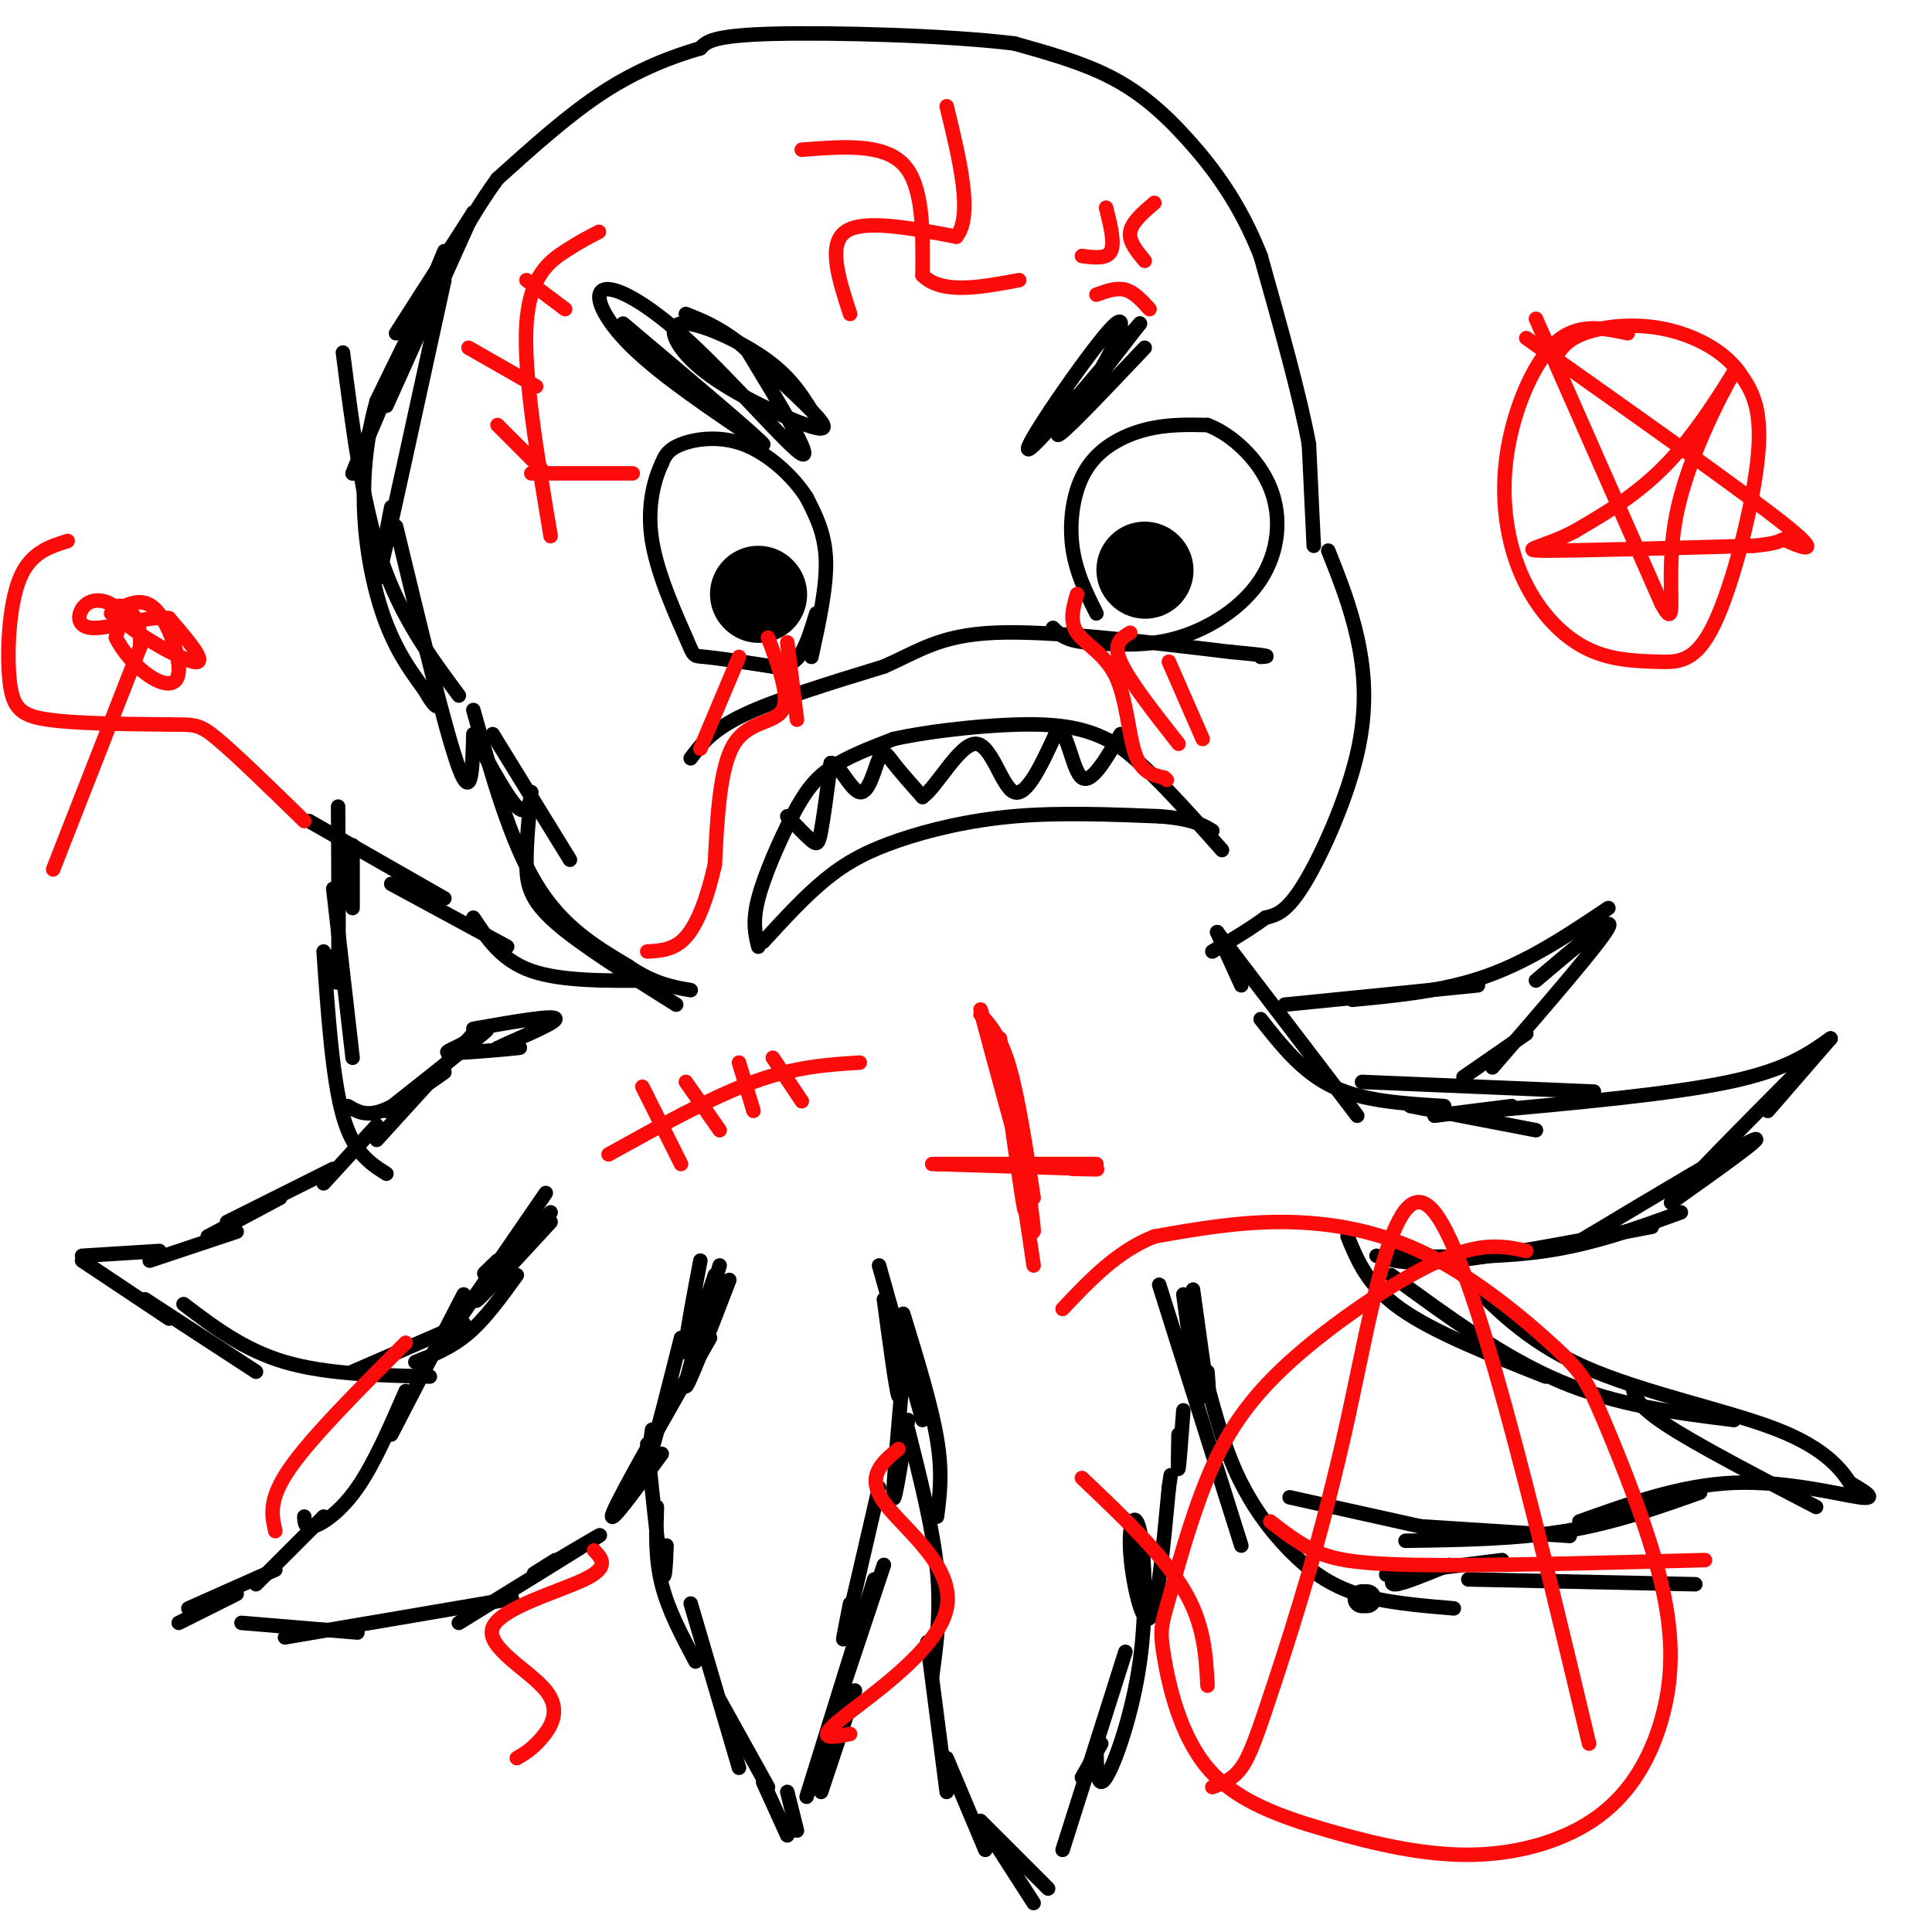 <svg viewBox='0 0 400 400' version='1.1' xmlns='http://www.w3.org/2000/svg' xmlns:xlink='http://www.w3.org/1999/xlink'><g fill='none' stroke='#000000' stroke-width='3' stroke-linecap='round' stroke-linejoin='round'><path d='M98,147c3.833,13.583 7.667,27.167 13,36c5.333,8.833 12.167,12.917 19,17'/><path d='M130,200c5.333,3.667 9.167,4.333 13,5'/><path d='M275,114c2.256,5.655 4.512,11.310 6,18c1.488,6.690 2.208,14.417 0,24c-2.208,9.583 -7.345,21.024 -11,27c-3.655,5.976 -5.827,6.488 -8,7'/><path d='M262,190c-3.167,2.333 -7.083,4.667 -11,7'/><path d='M272,113c0.000,0.000 -1.000,-21.000 -1,-21'/><path d='M271,92c-1.833,-10.000 -5.917,-24.500 -10,-39'/><path d='M261,53c-4.226,-10.774 -9.792,-18.208 -15,-24c-5.208,-5.792 -10.060,-9.940 -16,-13c-5.940,-3.060 -12.970,-5.030 -20,-7'/><path d='M210,9c-13.556,-1.667 -37.444,-2.333 -50,-2c-12.556,0.333 -13.778,1.667 -15,3'/><path d='M145,10c-5.800,1.667 -12.800,4.333 -20,9c-7.200,4.667 -14.600,11.333 -22,18'/><path d='M103,37c-7.833,10.667 -16.417,28.333 -25,46'/><path d='M78,83c-4.333,15.156 -2.667,30.044 0,40c2.667,9.956 6.333,14.978 10,20'/><path d='M88,143c2.167,3.833 2.583,3.417 3,3'/><path d='M95,144c-6.000,-8.083 -12.000,-16.167 -16,-28c-4.000,-11.833 -6.000,-27.417 -8,-43'/><path d='M82,69c0.000,0.000 16.000,-25.000 16,-25'/><path d='M80,84c0.000,0.000 18.000,-40.000 18,-40'/><path d='M90,58c-8.667,20.500 -17.333,41.000 -17,40c0.333,-1.000 9.667,-23.500 19,-46'/><path d='M92,58c-5.583,25.583 -11.167,51.167 -13,59c-1.833,7.833 0.083,-2.083 2,-12'/><path d='M82,109c5.167,21.417 10.333,42.833 13,50c2.667,7.167 2.833,0.083 3,-7'/><path d='M99,154c3.083,5.583 6.167,11.167 8,13c1.833,1.833 2.417,-0.083 3,-2'/><path d='M102,152c0.000,0.000 16.000,26.000 16,26'/><path d='M110,164c-0.533,5.378 -1.067,10.756 -1,15c0.067,4.244 0.733,7.356 6,12c5.267,4.644 15.133,10.822 25,17'/><path d='M135,203c-9.417,0.083 -18.833,0.167 -25,-2c-6.167,-2.167 -9.083,-6.583 -12,-11'/><path d='M105,196c0.000,0.000 -24.000,-13.000 -24,-13'/><path d='M92,186c0.000,0.000 -28.000,-16.000 -28,-16'/><path d='M73,175c0.000,0.000 0.000,13.000 0,13'/><path d='M70,167c0.083,14.417 0.167,28.833 0,34c-0.167,5.167 -0.583,1.083 -1,-3'/><path d='M69,184c0.000,0.000 4.000,35.000 4,35'/><path d='M67,197c0.917,13.167 1.833,26.333 4,34c2.167,7.667 5.583,9.833 9,12'/><path d='M72,229c1.833,1.083 3.667,2.167 7,1c3.333,-1.167 8.167,-4.583 13,-8'/><path d='M80,230c8.735,-6.920 17.470,-13.841 20,-16c2.530,-2.159 -1.147,0.442 -4,2c-2.853,1.558 -4.884,2.073 -2,2c2.884,-0.073 10.681,-0.735 13,-1c2.319,-0.265 -0.841,-0.132 -4,0'/><path d='M103,217c2.800,-1.422 11.800,-4.978 12,-6c0.200,-1.022 -8.400,0.489 -17,2'/><path d='M98,214c0.000,0.000 -20.000,22.000 -20,22'/><path d='M78,233c0.000,0.000 -11.000,12.000 -11,12'/><path d='M69,242c0.000,0.000 -22.000,11.000 -22,11'/><path d='M58,248c0.000,0.000 -15.000,8.000 -15,8'/><path d='M49,255c0.000,0.000 -18.000,6.000 -18,6'/><path d='M33,259c0.000,0.000 -16.000,1.000 -16,1'/><path d='M17,261c0.000,0.000 18.000,12.000 18,12'/><path d='M30,269c0.000,0.000 23.000,15.000 23,15'/><path d='M38,270c6.250,4.750 12.500,9.500 21,12c8.500,2.500 19.250,2.750 30,3'/><path d='M73,284c0.000,0.000 23.000,-10.000 23,-10'/><path d='M86,282c3.750,-1.500 7.500,-3.000 11,-6c3.500,-3.000 6.750,-7.500 10,-12'/><path d='M104,262c-3.333,4.250 -6.667,8.500 -5,7c1.667,-1.500 8.333,-8.750 15,-16'/><path d='M114,251c-5.583,5.167 -11.167,10.333 -13,12c-1.833,1.667 0.083,-0.167 2,-2'/><path d='M113,247c0.000,0.000 -22.000,32.000 -22,32'/><path d='M96,268c0.000,0.000 -15.000,29.000 -15,29'/><path d='M84,288c-3.267,7.511 -6.533,15.022 -10,20c-3.467,4.978 -7.133,7.422 -9,8c-1.867,0.578 -1.933,-0.711 -2,-2'/><path d='M67,314c0.000,0.000 -14.000,14.000 -14,14'/><path d='M57,325c0.000,0.000 -18.000,8.000 -18,8'/><path d='M49,330c0.000,0.000 -12.000,6.000 -12,6'/><path d='M50,336c0.000,0.000 24.000,2.000 24,2'/><path d='M59,339c0.000,0.000 47.000,-8.000 47,-8'/><path d='M95,336c13.644,-8.422 27.289,-16.844 29,-18c1.711,-1.156 -8.511,4.956 -12,7c-3.489,2.044 -0.244,0.022 3,-2'/><path d='M137,301c-5.833,8.000 -11.667,16.000 -10,12c1.667,-4.000 10.833,-20.000 20,-36'/><path d='M151,265c-4.333,11.250 -8.667,22.500 -9,22c-0.333,-0.500 3.333,-12.750 7,-25'/><path d='M145,261c-1.750,9.250 -3.500,18.500 -3,19c0.500,0.500 3.250,-7.750 6,-16'/><path d='M141,277c-2.500,9.917 -5.000,19.833 -6,23c-1.000,3.167 -0.500,-0.417 0,-4'/><path d='M134,299c1.167,11.250 2.333,22.500 3,26c0.667,3.500 0.833,-0.750 1,-5'/><path d='M136,312c-0.167,5.333 -0.333,10.667 1,16c1.333,5.333 4.167,10.667 7,16'/><path d='M143,332c0.000,0.000 10.000,34.000 10,34'/><path d='M149,352c0.000,0.000 10.000,18.000 10,18'/><path d='M158,369c0.000,0.000 5.000,11.000 5,11'/><path d='M163,371c0.000,0.000 2.000,8.000 2,8'/><path d='M177,350c0.000,0.000 -7.000,21.000 -7,21'/><path d='M167,372c0.000,0.000 14.000,-45.000 14,-45'/><path d='M171,360c0.000,0.000 12.000,-36.000 12,-36'/><path d='M176,332c-1.000,5.000 -2.000,10.000 -1,6c1.000,-4.000 4.000,-17.000 7,-30'/><path d='M187,284c-1.083,12.167 -2.167,24.333 -2,26c0.167,1.667 1.583,-7.167 3,-16'/><path d='M183,269c1.250,9.333 2.500,18.667 3,20c0.500,1.333 0.250,-5.333 0,-12'/><path d='M182,262c0.000,0.000 9.000,32.000 9,32'/><path d='M187,272c2.917,9.500 5.833,19.000 7,26c1.167,7.000 0.583,11.500 0,16'/><path d='M188,296c2.583,10.250 5.167,20.500 6,29c0.833,8.500 -0.083,15.250 -1,22'/><path d='M192,340c0.000,0.000 4.000,31.000 4,31'/><path d='M196,364c0.000,0.000 8.000,19.000 8,19'/><path d='M203,377c0.000,0.000 14.000,14.000 14,14'/><path d='M205,380c0.000,0.000 9.000,14.000 9,14'/><path d='M224,368c0.000,0.000 4.000,-7.000 4,-7'/><path d='M220,383c0.000,0.000 13.000,-41.000 13,-41'/><path d='M227,362c0.076,4.444 0.151,8.887 2,6c1.849,-2.887 5.471,-13.105 7,-24c1.529,-10.895 0.967,-22.467 0,-27c-0.967,-4.533 -2.337,-2.028 -2,4c0.337,6.028 2.382,15.579 4,14c1.618,-1.579 2.809,-14.290 4,-27'/><path d='M242,308c0.667,-4.500 0.333,-2.250 0,0'/><path d='M244,297c-0.083,3.917 -0.167,7.833 0,7c0.167,-0.833 0.583,-6.417 1,-12'/><path d='M247,267c1.250,9.083 2.500,18.167 3,21c0.500,2.833 0.250,-0.583 0,-4'/><path d='M245,268c0.000,0.000 3.000,22.000 3,22'/><path d='M240,266c0.000,0.000 17.000,54.000 17,54'/><path d='M249,283c2.012,7.738 4.024,15.476 7,22c2.976,6.524 6.917,11.833 11,16c4.083,4.167 8.310,7.190 14,9c5.690,1.810 12.845,2.405 20,3'/><path d='M267,310c0.000,0.000 27.000,6.000 27,6'/><path d='M294,316c0.000,0.000 31.000,2.000 31,2'/><path d='M291,319c11.417,-0.167 22.833,-0.333 33,-2c10.167,-1.667 19.083,-4.833 28,-8'/><path d='M327,315c10.578,-3.778 21.156,-7.556 32,-8c10.844,-0.444 21.956,2.444 26,3c4.044,0.556 1.022,-1.222 -2,-3'/><path d='M383,307c-1.631,-2.417 -4.708,-6.958 -15,-11c-10.292,-4.042 -27.798,-7.583 -40,-13c-12.202,-5.417 -19.101,-12.708 -26,-20'/><path d='M302,263c-4.667,-3.667 -3.333,-2.833 -2,-2'/><path d='M279,256c2.083,5.083 4.167,10.167 11,15c6.833,4.833 18.417,9.417 30,14'/><path d='M288,264c11.583,8.500 23.167,17.000 35,22c11.833,5.000 23.917,6.500 36,8'/><path d='M338,287c0.333,1.917 0.667,3.833 7,8c6.333,4.167 18.667,10.583 31,17'/><path d='M351,328c0.000,0.000 -47.000,-1.000 -47,-1'/><path d='M311,323c0.000,0.000 -24.000,3.000 -24,3'/><path d='M300,324c-4.667,1.917 -9.333,3.833 -11,4c-1.667,0.167 -0.333,-1.417 1,-3'/><path d='M285,260c3.250,1.000 6.500,2.000 16,1c9.500,-1.000 25.250,-4.000 41,-7'/><path d='M287,260c11.417,0.250 22.833,0.500 33,-1c10.167,-1.500 19.083,-4.750 28,-8'/><path d='M327,257c16.417,-9.833 32.833,-19.667 36,-21c3.167,-1.333 -6.917,5.833 -17,13'/><path d='M346,249c1.833,-2.667 14.917,-15.833 28,-29'/><path d='M366,230c0.000,0.000 13.000,-15.000 13,-15'/><path d='M379,215c-4.583,3.250 -9.167,6.500 -21,9c-11.833,2.500 -30.917,4.250 -50,6'/><path d='M330,226c0.000,0.000 -48.000,-2.000 -48,-2'/><path d='M299,229c-8.333,-0.500 -16.667,-1.000 -23,-4c-6.333,-3.000 -10.667,-8.500 -15,-14'/><path d='M257,204c0.000,0.000 -5.000,-11.000 -5,-11'/><path d='M252,193c0.000,0.000 29.000,38.000 29,38'/><path d='M266,208c0.000,0.000 40.000,-4.000 40,-4'/><path d='M280,207c9.583,-0.917 19.167,-1.833 28,-5c8.833,-3.167 16.917,-8.583 25,-14'/><path d='M318,203c8.250,-7.000 16.500,-14.000 15,-11c-1.500,3.000 -12.750,16.000 -24,29'/><path d='M316,214c0.000,0.000 -13.000,9.000 -13,9'/><path d='M292,229c0.000,0.000 26.000,5.000 26,5'/><path d='M297,231c0.000,0.000 16.000,-2.000 16,-2'/><path d='M143,157c2.167,-2.917 4.333,-5.833 11,-9c6.667,-3.167 17.833,-6.583 29,-10'/><path d='M183,138c7.444,-3.289 11.556,-6.511 23,-7c11.444,-0.489 30.222,1.756 49,4'/><path d='M255,135c9.167,0.833 7.583,0.917 6,1'/><path d='M168,136c1.583,-7.250 3.167,-14.500 3,-20c-0.167,-5.500 -2.083,-9.250 -4,-13'/><path d='M167,103c-2.833,-4.452 -7.917,-9.083 -13,-11c-5.083,-1.917 -10.167,-1.119 -13,0c-2.833,1.119 -3.417,2.560 -4,4'/><path d='M137,96c-1.477,3.088 -3.169,8.807 -2,16c1.169,7.193 5.199,15.860 7,20c1.801,4.140 1.372,3.754 4,4c2.628,0.246 8.314,1.123 14,2'/><path d='M160,138c3.378,0.000 4.822,-1.000 6,-3c1.178,-2.000 2.089,-5.000 3,-8'/><path d='M227,127c-2.173,-4.339 -4.345,-8.679 -5,-14c-0.655,-5.321 0.208,-11.625 3,-16c2.792,-4.375 7.512,-6.821 12,-8c4.488,-1.179 8.744,-1.089 13,-1'/><path d='M250,88c4.866,1.826 10.531,6.892 13,13c2.469,6.108 1.742,13.260 -2,19c-3.742,5.740 -10.498,10.069 -17,12c-6.502,1.931 -12.751,1.466 -19,1'/><path d='M225,133c-4.333,-0.333 -5.667,-1.667 -7,-3'/></g>
<g fill='none' stroke='#000000' stroke-width='20' stroke-linecap='round' stroke-linejoin='round'><path d='M157,123c0.000,0.000 0.100,0.100 0.1,0.1'/><path d='M237,118c0.000,0.000 0.100,0.100 0.1,0.1'/></g>
<g fill='none' stroke='#000000' stroke-width='6' stroke-linecap='round' stroke-linejoin='round'><path d='M283,331c0.000,0.000 -1.000,0.000 -1,0'/></g>
<g fill='none' stroke='#000000' stroke-width='3' stroke-linecap='round' stroke-linejoin='round'><path d='M157,196c-0.631,-2.565 -1.262,-5.131 0,-10c1.262,-4.869 4.417,-12.042 7,-17c2.583,-4.958 4.595,-7.702 8,-10c3.405,-2.298 8.202,-4.149 13,-6'/><path d='M185,153c7.978,-1.778 21.422,-3.222 30,-3c8.578,0.222 12.289,2.111 16,4'/><path d='M231,154c6.333,4.333 14.167,13.167 22,22'/><path d='M158,195c4.333,-4.738 8.667,-9.476 13,-13c4.333,-3.524 8.667,-5.833 15,-8c6.333,-2.167 14.667,-4.190 24,-5c9.333,-0.810 19.667,-0.405 30,0'/><path d='M240,169c6.833,0.500 8.917,1.750 11,3'/><path d='M163,169c1.933,2.022 3.867,4.044 5,5c1.133,0.956 1.467,0.844 2,-2c0.533,-2.844 1.267,-8.422 2,-14'/><path d='M172,158c1.455,-0.389 4.091,5.638 6,6c1.909,0.362 3.091,-4.941 4,-7c0.909,-2.059 1.545,-0.874 3,1c1.455,1.874 3.727,4.437 6,7'/><path d='M191,165c3.048,-2.155 7.667,-11.042 11,-11c3.333,0.042 5.381,9.012 8,10c2.619,0.988 5.810,-6.006 9,-13'/><path d='M219,151c2.156,0.600 3.044,8.600 5,10c1.956,1.400 4.978,-3.800 8,-9'/><path d='M237,72c-8.917,9.417 -17.833,18.833 -18,18c-0.167,-0.833 8.417,-11.917 17,-23'/><path d='M236,67c-3.635,3.992 -21.222,25.472 -23,26c-1.778,0.528 12.252,-19.896 17,-25c4.748,-5.104 0.214,5.113 -3,10c-3.214,4.887 -5.107,4.443 -7,4'/><path d='M168,85c-2.312,-3.643 -4.623,-7.285 -10,-11c-5.377,-3.715 -13.819,-7.501 -17,-7c-3.181,0.501 -1.100,5.289 5,10c6.100,4.711 16.219,9.345 21,11c4.781,1.655 4.223,0.330 1,-3c-3.223,-3.330 -9.112,-8.665 -15,-14'/><path d='M153,71c-4.333,-3.333 -7.667,-4.667 -11,-6'/><path d='M155,73c6.703,11.083 13.407,22.166 11,21c-2.407,-1.166 -13.923,-14.581 -23,-23c-9.077,-8.419 -15.713,-11.844 -18,-11c-2.287,0.844 -0.225,5.955 6,12c6.225,6.045 16.612,13.022 27,20'/><path d='M158,92c-0.333,-0.833 -14.667,-12.917 -29,-25'/></g>
<g fill='none' stroke='#FD0A0A' stroke-width='3' stroke-linecap='round' stroke-linejoin='round'><path d='M159,132c2.289,6.111 4.578,12.222 3,15c-1.578,2.778 -7.022,2.222 -10,7c-2.978,4.778 -3.489,14.889 -4,25'/><path d='M148,179c-1.600,7.089 -3.600,12.311 -6,15c-2.400,2.689 -5.200,2.844 -8,3'/><path d='M153,136c0.000,0.000 -8.000,19.000 -8,19'/><path d='M163,133c0.000,0.000 2.000,16.000 2,16'/><path d='M223,123c-0.821,2.810 -1.643,5.619 0,8c1.643,2.381 5.750,4.333 8,9c2.250,4.667 2.643,12.048 4,16c1.357,3.952 3.679,4.476 6,5'/><path d='M241,161c1.000,0.833 0.500,0.417 0,0'/><path d='M234,131c-1.833,1.083 -3.667,2.167 -2,6c1.667,3.833 6.833,10.417 12,17'/><path d='M242,137c0.000,0.000 7.000,16.000 7,16'/><path d='M176,65c-2.333,-7.167 -4.667,-14.333 -1,-17c3.667,-2.667 13.333,-0.833 23,1'/><path d='M198,49c3.500,-4.333 0.750,-15.667 -2,-27'/><path d='M166,31c8.417,-0.667 16.833,-1.333 21,3c4.167,4.333 4.083,13.667 4,23'/><path d='M191,57c4.000,4.000 12.000,2.500 20,1'/><path d='M14,112c-3.911,1.238 -7.821,2.476 -10,8c-2.179,5.524 -2.625,15.333 -2,21c0.625,5.667 2.321,7.190 8,8c5.679,0.810 15.339,0.905 25,1'/><path d='M35,150c5.311,0.067 6.089,-0.267 10,3c3.911,3.267 10.956,10.133 18,17'/><path d='M11,180c0.000,0.000 18.000,-46.000 18,-46'/><path d='M29,134c0.643,-9.405 -6.750,-9.917 -5,-7c1.750,2.917 12.643,9.262 16,10c3.357,0.738 -0.821,-4.131 -5,-9'/><path d='M35,128c-4.241,-0.640 -12.343,2.262 -16,2c-3.657,-0.262 -2.869,-3.686 -1,-5c1.869,-1.314 4.820,-0.518 6,1c1.180,1.518 0.590,3.759 0,6'/><path d='M24,132c1.171,2.590 4.097,6.065 7,8c2.903,1.935 5.781,2.329 6,-1c0.219,-3.329 -2.223,-10.380 -5,-13c-2.777,-2.620 -5.888,-0.810 -9,1'/><path d='M203,210c2.083,2.333 4.167,4.667 6,11c1.833,6.333 3.417,16.667 5,27'/><path d='M194,241c13.167,0.417 26.333,0.833 31,1c4.667,0.167 0.833,0.083 -3,0'/><path d='M212,239c1.083,7.917 2.167,15.833 2,16c-0.167,0.167 -1.583,-7.417 -3,-15'/><path d='M210,233c-3.500,-12.167 -7.000,-24.333 -7,-24c0.000,0.333 3.500,13.167 7,26'/><path d='M210,235c1.756,8.933 2.644,18.267 2,15c-0.644,-3.267 -2.822,-19.133 -5,-35'/><path d='M207,215c0.333,2.000 3.667,24.500 7,47'/><path d='M193,241c0.000,0.000 34.000,0.000 34,0'/><path d='M318,66c0.000,0.000 26.000,59.000 26,59'/><path d='M344,125c3.850,7.089 0.475,-4.687 3,-18c2.525,-13.313 10.949,-28.161 12,-30c1.051,-1.839 -5.271,9.332 -12,17c-6.729,7.668 -13.864,11.834 -21,16'/><path d='M326,110c-6.511,3.422 -12.289,3.978 -6,4c6.289,0.022 24.644,-0.489 43,-1'/><path d='M363,113c7.595,-0.667 5.083,-1.833 7,-1c1.917,0.833 8.262,3.667 0,-3c-8.262,-6.667 -31.131,-22.833 -54,-39'/><path d='M337,69c-5.195,-1.116 -10.389,-2.233 -15,2c-4.611,4.233 -8.637,13.815 -10,23c-1.363,9.185 -0.063,17.973 3,25c3.063,7.027 7.890,12.292 13,15c5.110,2.708 10.504,2.860 15,3c4.496,0.140 8.095,0.268 12,-8c3.905,-8.268 8.116,-24.934 9,-35c0.884,-10.066 -1.558,-13.533 -4,-17'/><path d='M360,77c-3.357,-4.667 -9.750,-7.833 -16,-9c-6.250,-1.167 -12.357,-0.333 -16,1c-3.643,1.333 -4.821,3.167 -6,5'/><path d='M251,370c2.105,-0.770 4.211,-1.541 6,-4c1.789,-2.459 3.263,-6.608 7,-18c3.737,-11.392 9.737,-30.029 15,-54c5.263,-23.971 9.789,-53.278 18,-43c8.211,10.278 20.105,60.139 32,110'/><path d='M263,315c2.800,2.178 5.600,4.356 9,6c3.400,1.644 7.400,2.756 21,3c13.600,0.244 36.800,-0.378 60,-1'/><path d='M316,259c-4.552,-0.993 -9.105,-1.987 -18,2c-8.895,3.987 -22.134,12.954 -31,21c-8.866,8.046 -13.361,15.171 -17,24c-3.639,8.829 -6.424,19.362 -8,25c-1.576,5.638 -1.942,6.381 -1,12c0.942,5.619 3.194,16.113 9,23c5.806,6.887 15.167,10.168 25,13c9.833,2.832 20.139,5.214 30,5c9.861,-0.214 19.277,-3.023 26,-8c6.723,-4.977 10.755,-12.122 13,-20c2.245,-7.878 2.705,-16.488 0,-28c-2.705,-11.512 -8.573,-25.924 -12,-34c-3.427,-8.076 -4.413,-9.814 -10,-15c-5.587,-5.186 -15.773,-13.819 -26,-19c-10.227,-5.181 -20.493,-6.909 -30,-7c-9.507,-0.091 -18.253,1.454 -27,3'/><path d='M239,256c-7.667,3.000 -13.333,9.000 -19,15'/><path d='M123,321c1.640,1.724 3.279,3.448 -2,6c-5.279,2.552 -17.477,5.931 -19,10c-1.523,4.069 7.628,8.826 11,13c3.372,4.174 0.963,7.764 -1,10c-1.963,2.236 -3.482,3.118 -5,4'/><path d='M84,278c-9.750,9.750 -19.500,19.500 -24,26c-4.500,6.500 -3.750,9.750 -3,13'/><path d='M186,300c-3.405,2.827 -6.810,5.655 -3,11c3.810,5.345 14.833,13.208 13,22c-1.833,8.792 -16.524,18.512 -22,23c-5.476,4.488 -1.738,3.744 2,3'/><path d='M224,306c8.333,7.917 16.667,15.833 21,23c4.333,7.167 4.667,13.583 5,20'/><path d='M126,239c10.667,-5.917 21.333,-11.833 30,-15c8.667,-3.167 15.333,-3.583 22,-4'/><path d='M133,225c0.000,0.000 8.000,16.000 8,16'/><path d='M142,224c0.000,0.000 7.000,10.000 7,10'/><path d='M153,220c0.000,0.000 3.000,10.000 3,10'/><path d='M160,219c0.000,0.000 6.000,9.000 6,9'/><path d='M114,111c-2.844,-17.000 -5.689,-34.000 -5,-44c0.689,-10.000 4.911,-13.000 8,-15c3.089,-2.000 5.044,-3.000 7,-4'/><path d='M109,58c0.000,0.000 8.000,6.000 8,6'/><path d='M97,72c0.000,0.000 14.000,8.000 14,8'/><path d='M103,88c0.000,0.000 9.000,9.000 9,9'/><path d='M110,98c0.000,0.000 21.000,0.000 21,0'/><path d='M224,53c2.583,0.333 5.167,0.667 6,-1c0.833,-1.667 -0.083,-5.333 -1,-9'/><path d='M239,42c-2.333,2.000 -4.667,4.000 -5,6c-0.333,2.000 1.333,4.000 3,6'/><path d='M227,61c2.083,-0.750 4.167,-1.500 6,-1c1.833,0.500 3.417,2.250 5,4'/></g>
</svg>
